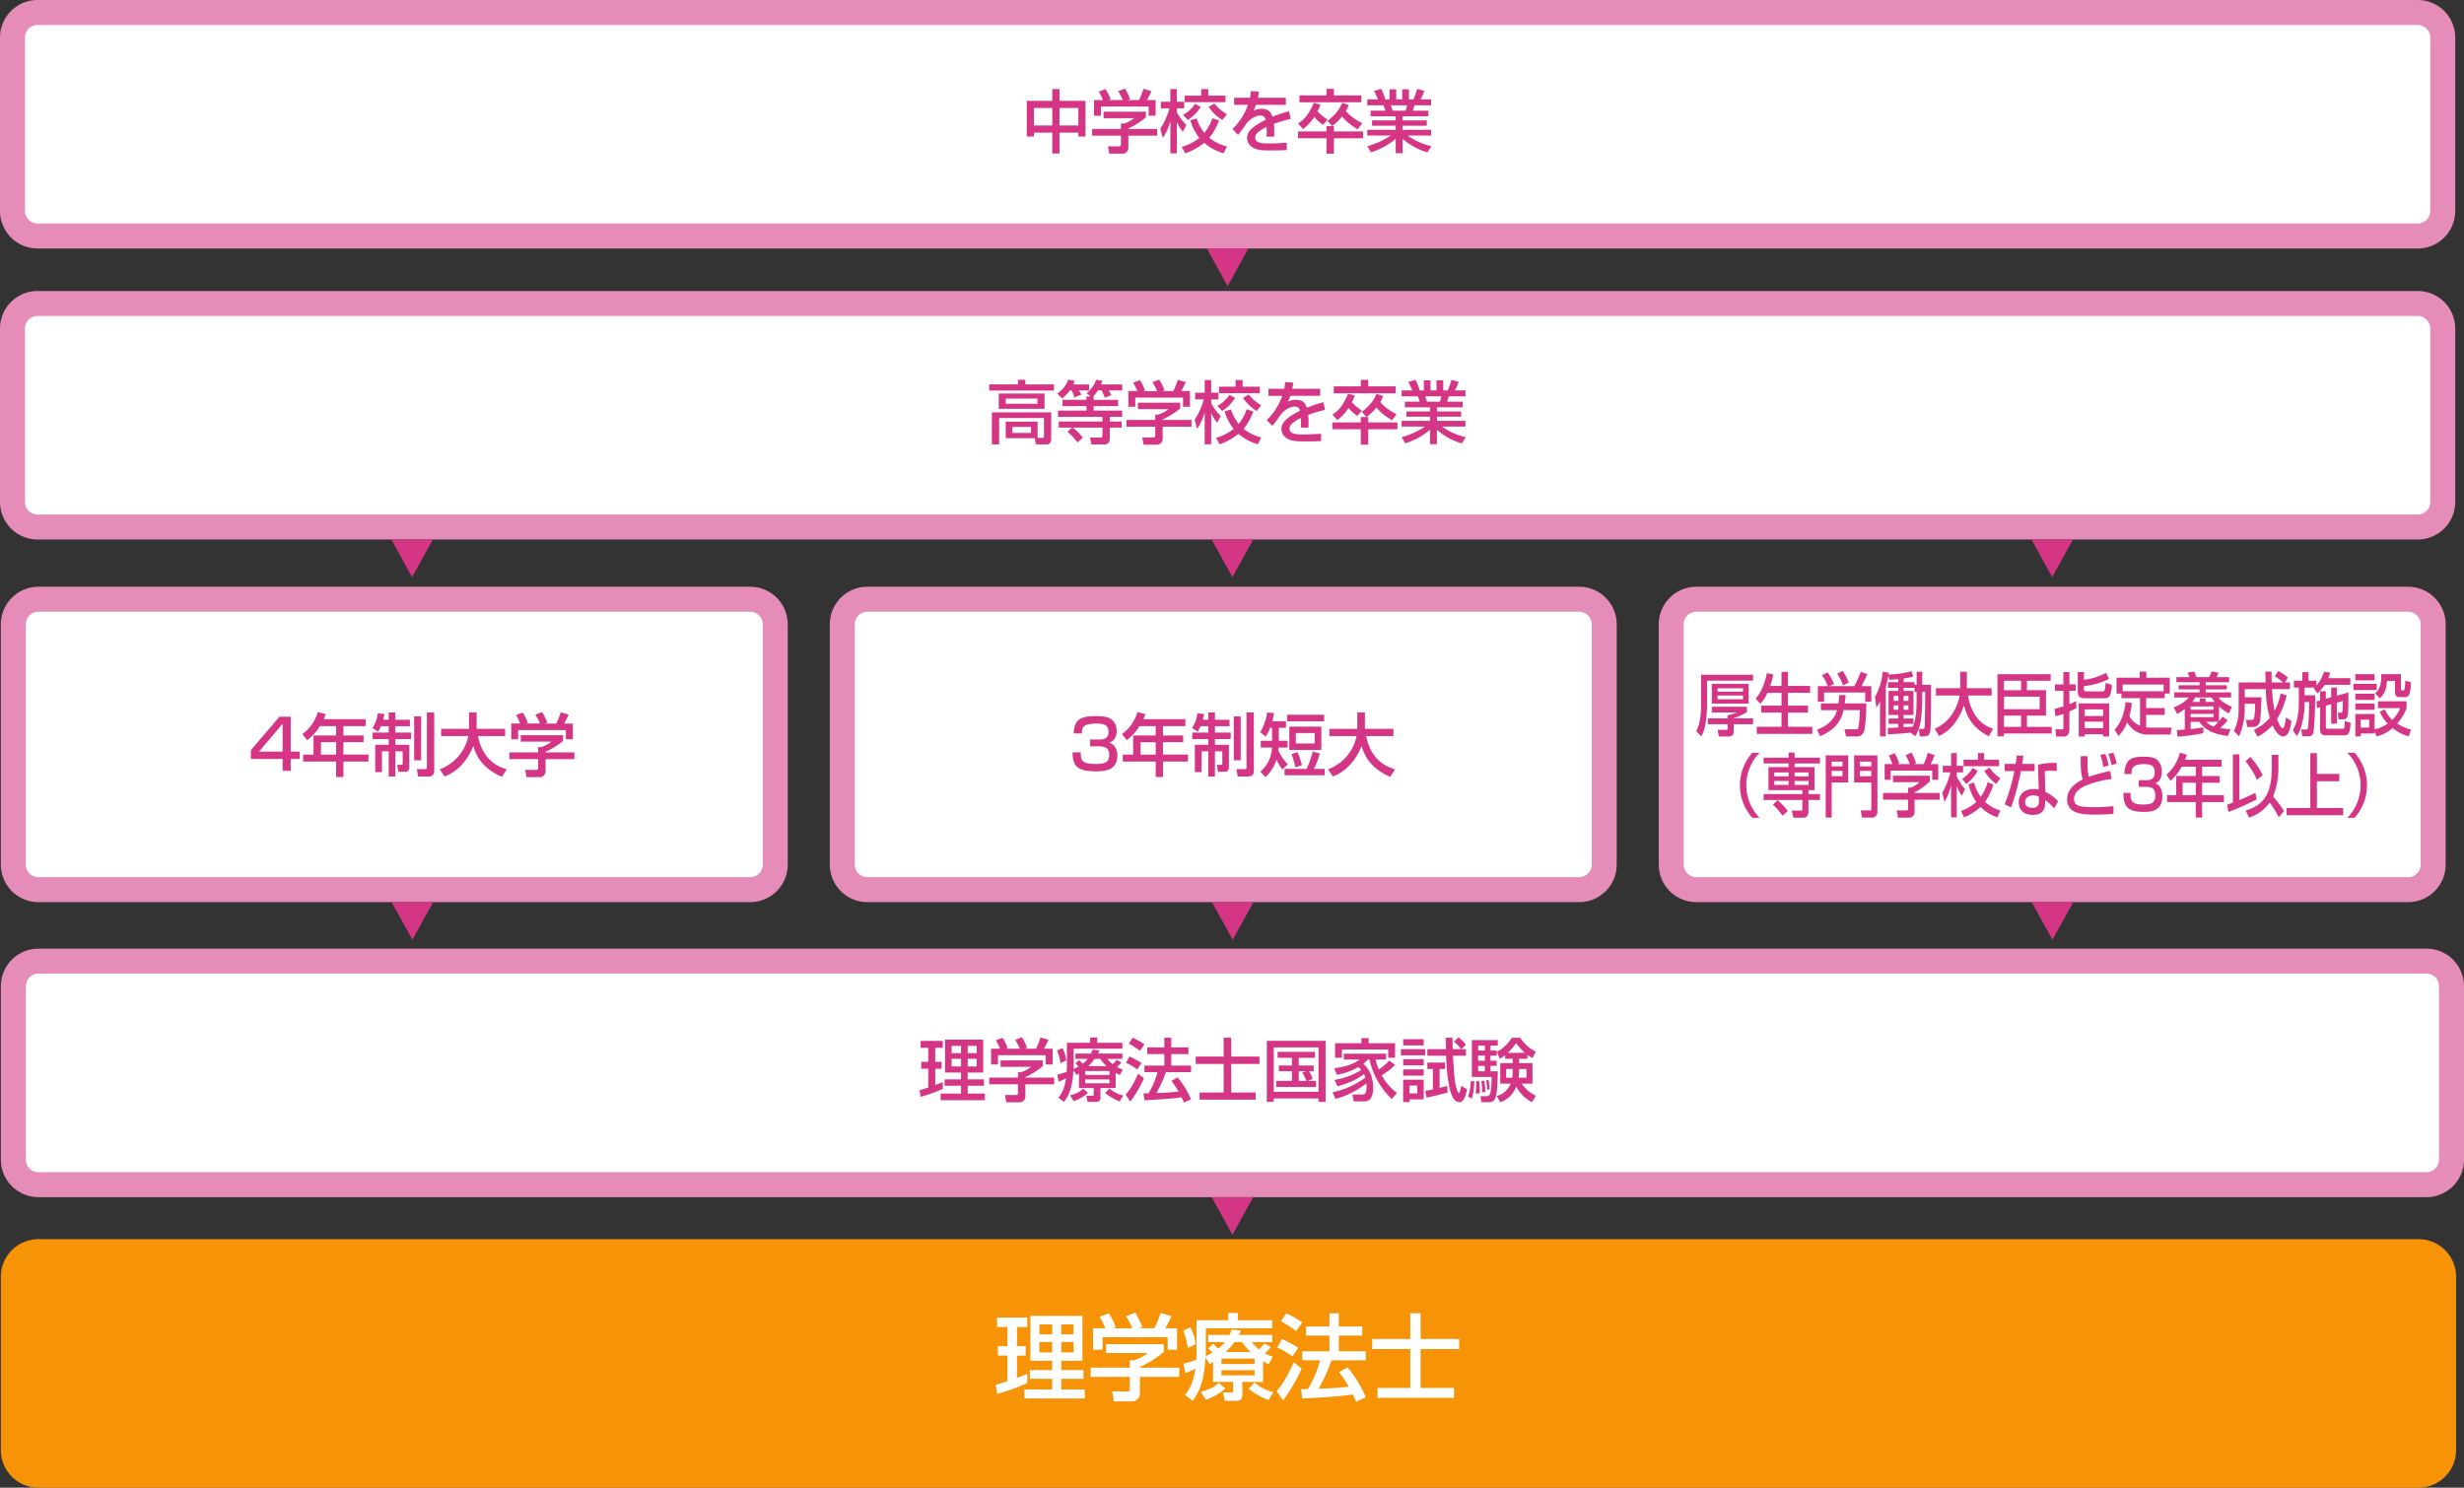 <svg xmlns="http://www.w3.org/2000/svg" width="1000" height="603.859" viewBox="0 0 1000 603.859"><rect x="0" y="0" width="1000" height="603.859" fill="#333333" stroke="none"/><defs><clipPath id="a"><path fill="none" d="M0 0h1000v603.86H0z"/></clipPath></defs><g clip-path="url(#a)"><rect width="309.218" height="117.882" fill="#fff" rx="7.999" transform="translate(5.416 243.237)"/><path fill="#e58db8" d="M304.504 248.303a5.132 5.132 0 0 1 5.065 5.065v97.62a5.133 5.133 0 0 1-5.065 5.065H15.547a5.134 5.134 0 0 1-5.065-5.065v-97.62a5.133 5.133 0 0 1 5.065-5.065Zm0-10.132H15.547a15.242 15.242 0 0 0-15.2 15.2v97.62a15.242 15.242 0 0 0 15.2 15.2h288.957a15.242 15.242 0 0 0 15.2-15.2v-97.62a15.242 15.242 0 0 0-15.2-15.2"/><rect width="989.517" height="90.731" fill="#fff" rx="8" transform="translate(5.416 390.139)"/><path fill="#e58db8" d="M984.802 395.206a5.134 5.134 0 0 1 5.066 5.066v70.467a5.133 5.133 0 0 1-5.066 5.066H15.549a5.133 5.133 0 0 1-5.066-5.066v-70.467a5.133 5.133 0 0 1 5.066-5.066Zm0-10.132H15.549a15.242 15.242 0 0 0-15.2 15.2v70.467a15.242 15.242 0 0 0 15.2 15.2h969.253a15.242 15.242 0 0 0 15.2-15.2v-70.469a15.242 15.242 0 0 0-15.2-15.2"/><path fill="#d43685" d="M373.202 442.513c.947-.252 1.31-.364 3.512-1.088v-7.608h-2.845v-2.814h2.845v-5.709h-3.094v-2.79h9v2.79h-3.064v5.713h2.591v2.814h-2.591v6.6c1-.362 1.783-.669 3.065-1.172v2.733a56.916 56.916 0 0 1-9 3.231Zm10.338-20.511h15.494v13.347h-6.3v2.788h6.6v2.591h-6.6v3.176h6.992v2.676h-17.969v-2.676h8.276v-3.176h-6.66v-2.591h6.66v-2.788h-6.493Zm2.676 5.489h3.818v-2.953h-3.818Zm0 5.379h3.818v-3.093h-3.818Zm6.52-5.379h3.651v-2.953h-3.651Zm0 5.379h3.651v-3.093h-3.651Zm30.51-2.452v2.313a29.866 29.866 0 0 1-7.106 4.459v.223h11.7v2.731h-11.7v4.989a2.353 2.353 0 0 1-2.285 2.314h-5.464l-.529-2.955h4.487c.781 0 .781-.39.781-.893v-3.455h-11.676v-2.731h11.677v-2.174h1.225a12.5 12.5 0 0 0 4.125-2.2h-12.4v-2.62Zm-17.417-4.737a25.024 25.024 0 0 0-1.672-3.428l2.7-1a16.713 16.713 0 0 1 2.091 4.181l-.641.2v.056h5.573a21.883 21.883 0 0 0-1.895-3.6l2.76-1.059a22.627 22.627 0 0 1 2.118 4.348l-.921.251v.056h4.515a31.435 31.435 0 0 0 1.839-4.569l3.205.947a27.97 27.97 0 0 1-1.839 3.622h3.539v6.381h-2.815v-3.734H405.02v3.734h-2.814v-6.381Zm25.325-.308a14.806 14.806 0 0 1 1.588 5.044l-2.339 1.142a21.421 21.421 0 0 0-1.365-5.1Zm6.745 10.367c-.141.082-.809.529-.976.612l-1.226-1.895h-.056c-.446 8.081-2.368 10.841-3.817 12.818l-2.257-1.726c1.225-1.616 2.452-3.455 3.064-7.832a29.067 29.067 0 0 1-2.981 1.339l-.557-2.815c2.285-.64 2.676-.751 3.818-1.169.056-.837.084-1.477.084-2.565v-9.224h9.419v-2.145h2.871v2.145h10.226v2.4h-19.758v6.91c0 .613-.028 1-.056 1.367a18.039 18.039 0 0 0 2.006-1.032 8.275 8.275 0 0 0-1.254-1.254l1.532-1.365c.306.279.418.39 1.421 1.449a12.162 12.162 0 0 0 2.035-1.952h-4.989v-2.145h6.326a13.54 13.54 0 0 0 .641-1.588l2.815.279c-.336.724-.474.975-.642 1.31h9.92v2.145h-6.074a11.98 11.98 0 0 0 2.173 2.175c1.059-1.142 1.17-1.282 1.588-1.783l1.9 1.087a15.938 15.938 0 0 1-1.757 1.84 10.8 10.8 0 0 0 2.368 1l-1.226 2.228a13.905 13.905 0 0 1-1.7-.862v6.158h-6.159v3.818c0 1.7-1.059 1.81-1.895 1.81h-3.316l-.529-2.506h2.424c.446 0 .557-.085.557-.418v-2.7h-5.963Zm3.678 7.885a16.951 16.951 0 0 1-5.825 3.345l-1.449-2.37c3.26-.864 4.458-1.895 5.267-2.675Zm-1.17-7.3h9.867v-1.589h-9.865Zm0 3.371h9.867v-1.532h-9.865Zm8.693-6.939a18.383 18.383 0 0 1-2.591-2.955h-2.257a17.879 17.879 0 0 1-2.592 2.955Zm5.3 14.324a23.081 23.081 0 0 1-5.907-3.4l1.781-1.839a13.457 13.457 0 0 0 5.6 2.871Zm9.886-9.418a51.1 51.1 0 0 1-5.545 9.5l-1.9-2.813c1.255-1.45 2.452-2.927 5.071-8.473Zm-5.88-8.807a37.08 37.08 0 0 1 4.876 2.648l-1.754 2.591a23.138 23.138 0 0 0-4.543-2.7Zm1.31-7.634a34.623 34.623 0 0 1 4.738 2.7l-1.811 2.619a30.252 30.252 0 0 0-4.518-2.923Zm13.46 13.988a50.519 50.519 0 0 1-3.845 8.444 82.759 82.759 0 0 0 8.973-.585 36.767 36.767 0 0 0-2.9-4.319l2.536-1.421a35.83 35.83 0 0 1 5.433 8.888l-2.87 1.339c-.362-.836-.641-1.421-1-2.175-3.984.67-12.206 1.116-15.048 1.2l-.39-2.758c.39 0 1.867-.056 2.09-.056a35.909 35.909 0 0 0 3.622-8.556h-5.322v-2.675h8.081v-4.682h-6.967v-2.7h6.967v-3.93h2.814v3.93h6.967v2.7h-6.967v4.682h8.026v2.675Zm23.429-13.988h3.065v7.664h11.481v2.981h-11.479v11.593h9.948v2.924h-22.766v-2.924h9.751v-11.593h-11.34v-2.981h11.34Zm17.525 1.254h23.854v24.774h-2.869v-1.394h-18.17v1.394h-2.815Zm2.815 20.7h18.17v-18.024h-18.17Zm13.906-4.486v.056h3.26v2.48h-16.163v-2.48h6.382v-3.93h-5.323v-2.313h5.323v-3.122h-5.823v-2.424h15.186v2.424h-6.6v3.122h6.046v2.313h-1.87a14.212 14.212 0 0 1 1.5 3.148Zm-.919-3.818v-.056h-2.842v3.93h3.089a16.928 16.928 0 0 0-1.67-3.373Zm36.25-2.587a19.3 19.3 0 0 1-3.066 2.591c-1.392 1-1.921 1.339-2.339 1.588a20.832 20.832 0 0 0 6.184 7.162l-2.144 2.453a31.184 31.184 0 0 1-9-16h-.726a10.616 10.616 0 0 1-1.783 1.7c1.421 1.393 3.986 3.929 3.986 9.893 0 1.2-.084 5.407-3.65 5.407h-4.236l-.529-2.786h3.678c.893 0 2.062 0 2.062-2.983 0-.585-.056-1.2-.082-1.56a35.015 35.015 0 0 1-12.541 6.326l-1.17-2.7a34.177 34.177 0 0 0 13.293-5.964 7.5 7.5 0 0 0-.558-1.421c-1.867 1.5-5.21 3.455-10.756 4.961l-1.2-2.619a28.873 28.873 0 0 0 10.841-4.013 10.264 10.264 0 0 0-1.116-1.2 27.4 27.4 0 0 1-8.778 3.15l-1.059-2.676c4.181-.474 7.579-1.478 10.31-3.511h-6.408v-2.368h17.138v2.368h-4.291a22.219 22.219 0 0 0 1.365 4.068 28.159 28.159 0 0 0 4.264-3.65Zm-13.655-8.806v-2.09h2.927v2.09h10.728v5.88h-2.787v-3.345h-18.783v3.345h-2.786v-5.88Zm16.019 2.396h9.893v2.508h-9.893Zm.919-4.04h8.332v2.508h-8.332Zm0 8.08h8.332v2.508h-8.332Zm0 4.181h8.332v2.508h-8.332Zm0 4.181h8.332v7.97h-5.742v1.114h-2.59Zm2.59 5.546h3.122v-3.178h-3.122Zm6.382-1.032c.893-.166 1.84-.307 3.094-.557v-8.3h-2.257v-2.619h7.218v2.619h-2.257v7.661c1.95-.5 2.2-.585 3.065-.836l.222 2.675c-2.813.809-5.684 1.532-8.555 2.091Zm8.417-16.915c-.057-1.2-.139-4.4-.139-4.653h2.786c0 1.337 0 2.9.084 4.653h3.427a18.664 18.664 0 0 0-2.981-3.093l1.922-1.728a19.1 19.1 0 0 1 3.009 3.009l-1.95 1.811h1.95v2.648h-5.294c.474 7.8.7 11.564 1.895 14.463.084.25.306.723.529.723.113 0 .223-.138.279-.279.056-.167.641-2.339.726-2.675l2.339 1.421c-.724 2.9-1.392 5.212-3.175 5.212a3.057 3.057 0 0 1-2.509-1.7c-2.09-3.512-2.7-12.206-2.842-17.166h-7.636v-2.647Zm11.478 12.986a27.284 27.284 0 0 1-1 7.1l-1.5-.862a20.351 20.351 0 0 0 1.06-6.242Zm12.513-10.561a11.02 11.02 0 0 1-2.119 1.449l-1.254-2.731h-.056v1.477h-2.506v2.062h2.506v2.091h-2.506v2.2h2.958c0 .7-.111 8.36-.836 10.422a2.651 2.651 0 0 1-2.983 2.119h-2.815l-.389-2.427h2.4c1.255 0 2.006 0 2.118-7.829h-8.026v-14.937h10.531v2.23h-2.953v2.009h2.506v.585a15.643 15.643 0 0 0 6.1-5.769h3.511a14.83 14.83 0 0 0 6.3 5.629l-1.394 2.591a13.571 13.571 0 0 1-2.034-1.282v1.56h-3.4v1.786h5.433v8.332h-4.374a14.541 14.541 0 0 0 5.769 4.905l-1.617 2.62a15.018 15.018 0 0 1-6.382-6.383 10.149 10.149 0 0 1-6.464 6.383l-1.45-2.537a8.2 8.2 0 0 0 5.685-4.989h-4.236v-8.331h5.072v-1.783h-3.094Zm-10.533 10.561a30.139 30.139 0 0 1 .167 4.877l-1.588.2a33.114 33.114 0 0 0 .223-3.6c0-.585-.028-.974-.056-1.477Zm-.418-12.428h2.731v-2.006h-2.731Zm0 4.124h2.731v-2.063h-2.731Zm0 4.292h2.731v-2.2h-2.731Zm2.474 3.786a23.818 23.818 0 0 1 .418 4.571l-1.31.2a20.754 20.754 0 0 0-.279-4.543Zm1.727-.279a15.274 15.274 0 0 1 .474 3.791l-1.03.223a18.233 18.233 0 0 0-.391-3.874Zm9.838-4.43h-2.676v3.539h2.48a13.928 13.928 0 0 0 .2-2.536Zm4.932-6.577a23.738 23.738 0 0 1-3.566-3.958 23.172 23.172 0 0 1-3.4 3.958Zm-2.368 7.664a21.833 21.833 0 0 1-.2 2.452h3.231v-3.539h-3.036ZM500.175 501.21l-8.423-15.274h16.847Z"/><rect width="986.309" height="90.731" fill="#fff" rx="8" transform="translate(5.066 5.066)"/><path fill="#e58db8" d="M981.245 10.131a5.134 5.134 0 0 1 5.066 5.066v70.47a5.134 5.134 0 0 1-5.066 5.066H15.2a5.134 5.134 0 0 1-5.066-5.066V15.2a5.134 5.134 0 0 1 5.066-5.069Zm0-10.132H15.2A15.243 15.243 0 0 0 0 15.2v70.47a15.243 15.243 0 0 0 15.2 15.2h966.045a15.243 15.243 0 0 0 15.2-15.2V15.2a15.243 15.243 0 0 0-15.2-15.2"/><path fill="#d43685" d="M416.723 40.94h10.338v-4.792h2.922v4.792h10.562v14.466h-2.927v-1.56h-7.635v8.444h-2.926v-8.447h-7.441v1.563h-2.9Zm2.9 10h7.441v-7.102h-7.441Zm10.366 0h7.636v-7.102h-7.642Zm35.051-5.596v2.313a29.863 29.863 0 0 1-7.106 4.458v.223h11.7v2.727h-11.7v4.989a2.353 2.353 0 0 1-2.285 2.314h-5.464l-.529-2.955h4.487c.781 0 .781-.39.781-.892v-3.456h-11.676v-2.727h11.677v-2.173h1.225a12.5 12.5 0 0 0 4.125-2.2h-12.4v-2.621Zm-17.416-4.738a25.105 25.105 0 0 0-1.672-3.428l2.7-1a16.713 16.713 0 0 1 2.091 4.181l-.641.2v.056h5.573a21.81 21.81 0 0 0-1.895-3.594l2.76-1.06a22.666 22.666 0 0 1 2.118 4.348l-.921.251v.056h4.515a31.427 31.427 0 0 0 1.839-4.569l3.206.947a27.974 27.974 0 0 1-1.839 3.622h3.539v6.382h-2.815v-3.745h-19.368v3.735H444v-6.382Zm23.264 11.62a27.8 27.8 0 0 0 3.734-8.249h-3.511v-2.671h3.869v-5.159h2.647v5.159h2.955v2.675h-2.955v1.616a22.2 22.2 0 0 0 3.874 5.156l-1.449 2.7a15.047 15.047 0 0 1-2.37-3.817h-.056v12.6h-2.646V49.384h-.054a23.085 23.085 0 0 1-2.983 6.6Zm23.826-3.344a22.709 22.709 0 0 1-3.93 7.049 18.382 18.382 0 0 0 7.162 3.512l-1.393 2.786a21.535 21.535 0 0 1-7.858-4.235 25.728 25.728 0 0 1-7.636 4.235l-1.479-2.59a21.445 21.445 0 0 0 7.162-3.651 19.946 19.946 0 0 1-3.65-7.161l2.591-.752a16.94 16.94 0 0 0 3.121 5.879 18.914 18.914 0 0 0 3.206-5.963Zm-7.357-5.49a17.667 17.667 0 0 1-5.267 5.3l-1.978-2.063a13.178 13.178 0 0 0 4.9-4.486Zm.167-7.246h2.842v2.676h6.995v2.647H480.78v-2.646h6.744Zm5.322 5.88a18.437 18.437 0 0 0 5.072 4.348l-1.838 2.342a18.523 18.523 0 0 1-5.574-5.323Zm18.111-4.819a21.807 21.807 0 0 1-.447 2.48h11.343v2.871h-12.149a15.994 15.994 0 0 1-.947 2.4 7.013 7.013 0 0 1 3.231-.808c2.732 0 3.763 1.282 4.459 3.232a53.106 53.106 0 0 1 6.688-2.229l.7 3.121a49.175 49.175 0 0 0-6.828 2.007 37.405 37.405 0 0 1 .084 5.182h-3.121a14.982 14.982 0 0 0 .111-2.09c0-.752-.028-1.226-.056-1.839-2.927 1.477-4.6 2.731-4.6 4.319 0 2.368 3.148 2.368 5.825 2.368.362 0 3.176 0 6.967-.305v3.009c-2.118.084-4.4.139-6.521.139-3.037 0-5.908-.056-7.829-1.588a4.493 4.493 0 0 1-1.757-3.512c0-2.257 1.7-4.43 7.552-7.356a2 2 0 0 0-2.173-1.7c-2.481 0-4.933 2.229-5.8 3.484a50.9 50.9 0 0 1-3.232 4.374l-2.286-2.368a25.115 25.115 0 0 0 6.3-9.837h-5.6v-2.874h6.41a16.966 16.966 0 0 0 .362-2.731Zm25.967 13.487a15.421 15.421 0 0 1-3.539-3.261 18.114 18.114 0 0 1-4.569 4.961l-2.006-2.258c1.2-.751 4.04-2.535 6.353-8.444l2.758.781a26.965 26.965 0 0 1-1.226 2.7 24.349 24.349 0 0 0 4.1 3.4Zm3.735.474-1.9-2.091c3.066-2.4 4.738-4.4 5.937-7.328l2.675.862a11.639 11.639 0 0 1-1.142 2.481 19.8 19.8 0 0 0 6.631 4.876l-1.839 2.537c-3.594-2.257-5.1-3.651-6.354-5.239a17.967 17.967 0 0 1-4.012 3.845v.057h.7v2.173h11.844v2.787h-11.843v6.242h-3.009v-6.242H526.81v-2.787h11.537v-2.173Zm-2.313-15.1h3.009v2.647h11.146v2.814h-25.135v-2.818h10.981Zm16.576 23.265a32.872 32.872 0 0 0 9.419-4.264v-.056h-9.447V52.7h11.536v-1.671h-9.586v-2.141h9.586v-1.676h-10.174v-2.286h5.992a15.89 15.89 0 0 0-.752-2.173h-6.6v-2.4h4.374c-.194-.446-1.085-2.313-1.616-3.455l2.9-.836a22.622 22.622 0 0 1 1.672 4.291h1.7v-4.1h2.73v4.1h2.424v-4.1h2.732v4.1h1.811a30.25 30.25 0 0 0 1.532-4.291l2.9.836a22.781 22.781 0 0 1-1.532 3.455h4.292v2.4h-6.749c-.084.334-.585 1.839-.7 2.173h6.326v2.286h-10.448v1.676h9.812v2.145h-9.809v1.672h11.566v2.313h-9.419v.056a25.1 25.1 0 0 0 9.53 4.236l-1.588 2.535a25.527 25.527 0 0 1-10.089-5.518v5.852h-2.814v-5.828a27.742 27.742 0 0 1-10.06 5.462Zm9.53-16.581c.139.362.669 1.867.78 2.173h5.184a11.33 11.33 0 0 0 .612-2.173Zm-66.231 73.385-8.423-15.274h16.847Z"/><rect width="986.309" height="90.732" fill="#fff" rx="8" transform="translate(5.066 123.188)"/><path fill="#e58db8" d="M981.245 128.254a5.134 5.134 0 0 1 5.066 5.066v70.468a5.133 5.133 0 0 1-5.066 5.066H15.2a5.133 5.133 0 0 1-5.066-5.066V133.32a5.134 5.134 0 0 1 5.066-5.066Zm0-10.132H15.2A15.243 15.243 0 0 0 0 133.32v70.468a15.242 15.242 0 0 0 15.2 15.2h966.045a15.242 15.242 0 0 0 15.2-15.2V133.32a15.243 15.243 0 0 0-15.2-15.2"/><path fill="#d43685" d="M413.13 154.16h3.009v1.867h11.621v2.51h-26.306v-2.51h11.676Zm7.97 23.6h1.9c.445 0 .7-.168.7-.726v-7.356h-18.2v10.7h-2.953v-12.982h24.077v10.7c0 2.119-1.227 2.286-1.7 2.286h-4.514l-.446-2.508H408.17v-6.716h12.93Zm2.814-11.816h-18.587v-6.207h18.587Zm-15.744-2.059h12.875v-2.09H408.17Zm2.7 11.843h7.552v-2.452h-7.552Zm23.323-17.249a16.9 16.9 0 0 1-3.148 3.261l-1.98-2.006a10.857 10.857 0 0 0 4.431-5.6l2.62.446a11.186 11.186 0 0 1-.529 1.477h6.408v2.424h-4.1a10.3 10.3 0 0 1 .892 1.729l-2.76 1.115a20.552 20.552 0 0 0-1.059-2.843Zm8.444 2.453v-.056l-1.644-1.2a13.063 13.063 0 0 0 3.9-5.546l2.509.418a14.393 14.393 0 0 1-.559 1.5h8.584v2.424h-5.462a20.68 20.68 0 0 1 1.059 1.868l-2.619 1.091a42.234 42.234 0 0 0-1.31-2.955h-1.532a12.768 12.768 0 0 1-1.95 2.453h.249v1.365h9.892v2.565h-9.892v1.811h11.566v2.535h-5.017v1.895h4.794v2.48h-4.794v3.6c0 1.532 0 3.232-2.34 3.232h-5.184l-.474-2.786h4.153c.584 0 .862-.139.862-.975v-3.066h-12.01v.056a18.068 18.068 0 0 1 4.04 4.041l-2.2 1.923a26.063 26.063 0 0 0-4.041-4.347l1.867-1.673h-5.404v-2.48h17.75v-1.895h-18.029v-2.535h11.536v-1.811h-9.725v-2.565h9.725v-1.368Zm36.335 2.535v2.313a29.861 29.861 0 0 1-7.106 4.458v.223h11.7v2.731h-11.7v4.989a2.353 2.353 0 0 1-2.285 2.314h-5.464l-.529-2.955h4.487c.781 0 .781-.39.781-.892v-3.456H457.18v-2.731h11.677v-2.173h1.225a12.5 12.5 0 0 0 4.125-2.2h-12.4v-2.619Zm-17.416-4.738a25.1 25.1 0 0 0-1.672-3.428l2.7-1a16.713 16.713 0 0 1 2.091 4.181l-.641.2v.056h5.573a21.81 21.81 0 0 0-1.895-3.594l2.76-1.06a22.666 22.666 0 0 1 2.119 4.335l-.921.251v.056h4.515a31.435 31.435 0 0 0 1.839-4.569l3.206.947a27.976 27.976 0 0 1-1.839 3.622h3.539v6.382h-2.815v-3.735h-19.369v3.735h-2.814v-6.379Zm23.263 11.62a27.806 27.806 0 0 0 3.734-8.249h-3.511v-2.675h3.869v-5.155h2.647v5.156h2.955v2.675h-2.955v1.616a22.2 22.2 0 0 0 3.874 5.156l-1.449 2.7a15.048 15.048 0 0 1-2.37-3.817h-.056v12.6h-2.646v-12.849h-.054a23.085 23.085 0 0 1-2.983 6.6Zm23.826-3.344a22.708 22.708 0 0 1-3.93 7.049 18.383 18.383 0 0 0 7.162 3.512l-1.393 2.786a21.535 21.535 0 0 1-7.859-4.235 25.727 25.727 0 0 1-7.636 4.235l-1.478-2.592a21.444 21.444 0 0 0 7.162-3.651 19.946 19.946 0 0 1-3.65-7.161l2.591-.752a16.939 16.939 0 0 0 3.121 5.879 18.913 18.913 0 0 0 3.205-5.963Zm-7.357-5.49a17.667 17.667 0 0 1-5.267 5.3l-1.978-2.063a13.178 13.178 0 0 0 4.9-4.486Zm.167-7.246h2.842v2.676h6.995v2.647h-16.581v-2.647h6.744Zm5.322 5.88a18.437 18.437 0 0 0 5.072 4.348l-1.838 2.342a18.524 18.524 0 0 1-5.574-5.323Zm18.111-4.819a21.787 21.787 0 0 1-.447 2.48h11.343v2.871h-12.15a15.988 15.988 0 0 1-.947 2.4 7.013 7.013 0 0 1 3.231-.808c2.732 0 3.763 1.282 4.459 3.232a53.1 53.1 0 0 1 6.688-2.229l.7 3.121a49.173 49.173 0 0 0-6.828 2.007 37.419 37.419 0 0 1 .084 5.182H527.9a14.973 14.973 0 0 0 .111-2.09c0-.752-.028-1.226-.056-1.839-2.927 1.477-4.6 2.731-4.6 4.319 0 2.368 3.149 2.368 5.825 2.368.362 0 3.176 0 6.967-.305v3.009c-2.118.084-4.4.139-6.521.139-3.037 0-5.908-.056-7.829-1.588a4.493 4.493 0 0 1-1.757-3.512c0-2.257 1.7-4.43 7.552-7.356a2 2 0 0 0-2.173-1.7c-2.481 0-4.933 2.229-5.8 3.484a50.9 50.9 0 0 1-3.232 4.374l-2.286-2.368a25.115 25.115 0 0 0 6.3-9.837h-5.6v-2.874h6.41a16.97 16.97 0 0 0 .362-2.731Zm25.967 13.488a15.423 15.423 0 0 1-3.539-3.261 18.113 18.113 0 0 1-4.569 4.961l-2.006-2.258c1.2-.751 4.04-2.535 6.353-8.444l2.758.781a26.977 26.977 0 0 1-1.226 2.7 24.348 24.348 0 0 0 4.1 3.4Zm3.735.474-1.9-2.091c3.066-2.4 4.738-4.4 5.937-7.328l2.675.862a11.639 11.639 0 0 1-1.142 2.481 19.8 19.8 0 0 0 6.631 4.876l-1.839 2.537c-3.594-2.257-5.1-3.651-6.354-5.239a17.965 17.965 0 0 1-4.012 3.845v.057h.7v2.173h11.844v2.786h-11.844v6.242h-3.008v-6.242h-11.537v-2.786h11.537v-2.173Zm-2.313-15.1h3.009v2.647h11.146v2.814h-25.135v-2.814h10.981Zm16.576 23.265a32.872 32.872 0 0 0 9.419-4.264v-.056h-9.447v-2.313h11.536v-1.671h-9.586v-2.145h9.586v-1.672h-10.174v-2.286h5.992a15.889 15.889 0 0 0-.752-2.173h-6.6v-2.4h4.374c-.194-.446-1.085-2.313-1.616-3.455l2.9-.836a22.621 22.621 0 0 1 1.672 4.291h1.7v-4.1h2.73v4.1h2.424v-4.1h2.732v4.1h1.811a30.257 30.257 0 0 0 1.532-4.291l2.9.836a22.794 22.794 0 0 1-1.532 3.455h4.292v2.4h-6.749c-.084.334-.585 1.839-.7 2.173h6.326v2.286h-10.448v1.672h9.812v2.145h-9.809v1.672h11.566v2.313h-9.419v.056a25.1 25.1 0 0 0 9.53 4.236l-1.588 2.536a25.527 25.527 0 0 1-10.092-5.523v5.852h-2.814v-5.825a27.743 27.743 0 0 1-10.06 5.462Zm9.53-16.581c.139.362.669 1.867.78 2.173h5.184a11.326 11.326 0 0 0 .612-2.173Z"/><rect width="986.311" height="90.732" fill="#f79307" rx="8" transform="translate(5.416 508.062)"/><path fill="#f79307" d="M981.596 513.128a5.135 5.135 0 0 1 5.066 5.066v70.467a5.134 5.134 0 0 1-5.066 5.066H15.548a5.134 5.134 0 0 1-5.066-5.066v-70.467a5.135 5.135 0 0 1 5.066-5.066Zm0-10.132H15.548a15.243 15.243 0 0 0-15.2 15.2v70.467a15.243 15.243 0 0 0 15.2 15.2h966.048a15.243 15.243 0 0 0 15.2-15.2v-70.469a15.243 15.243 0 0 0-15.2-15.2"/><path fill="#fff" d="M404.079 562.107c1.293-.341 1.786-.493 4.787-1.482v-10.371h-3.874v-3.837h3.874v-7.789h-4.217v-3.8h12.274v3.8h-4.181v7.789h3.533v3.837h-3.533v9c1.368-.493 2.432-.911 4.181-1.594v3.722a77.467 77.467 0 0 1-12.273 4.407Zm14.1-27.963h21.124v18.2h-8.587v3.8h9v3.534h-9v4.331h9.537v3.647h-24.51v-3.647h11.28v-4.331h-9.081v-3.534h9.081v-3.8h-8.851Zm3.647 7.485h5.197v-4.027h-5.2Zm0 7.332h5.197v-4.216h-5.2Zm8.889-7.332h4.977v-4.027h-4.977Zm0 7.332h4.977v-4.216h-4.977Zm41.6-3.343v3.154a40.7 40.7 0 0 1-9.687 6.079v.3h15.956v3.722h-15.955v6.8a3.207 3.207 0 0 1-3.116 3.154h-7.446l-.723-4.027h6.118c1.063 0 1.063-.532 1.063-1.216v-4.711h-15.92v-3.722h15.924v-2.964h1.672a17.039 17.039 0 0 0 5.623-3h-16.911v-3.571Zm-23.745-6.459a33.581 33.581 0 0 0-2.28-4.672l3.685-1.369a22.789 22.789 0 0 1 2.85 5.7l-.874.266v.076h7.6a29.914 29.914 0 0 0-2.584-4.9l3.762-1.45a30.935 30.935 0 0 1 2.888 5.927l-1.254.342v.076h6.154a42.927 42.927 0 0 0 2.508-6.231l4.369 1.293a37.619 37.619 0 0 1-2.508 4.938h4.825v8.7h-3.837v-5.091h-26.4v5.091h-3.845v-8.7Zm34.537-.417a20.185 20.185 0 0 1 2.166 6.877l-3.191 1.558a29.071 29.071 0 0 0-1.862-6.953Zm9.195 14.133c-.19.115-1.1.722-1.331.836l-1.67-2.584h-.075c-.609 11.018-3.231 14.78-5.206 17.477l-3.076-2.356c1.67-2.2 3.342-4.711 4.178-10.675a40.835 40.835 0 0 1-4.065 1.822l-.76-3.837c3.117-.873 3.649-1.025 5.205-1.6a46.5 46.5 0 0 0 .115-3.494v-12.572h12.841v-2.926h3.912v2.926h13.944v3.268h-26.938v9.421c0 .837-.038 1.368-.076 1.862a24.172 24.172 0 0 0 2.736-1.4 11.246 11.246 0 0 0-1.71-1.71l2.09-1.863c.418.381.569.532 1.936 1.977a16.366 16.366 0 0 0 2.775-2.661h-6.8v-2.924h8.625a18.183 18.183 0 0 0 .874-2.166l3.836.38c-.455.988-.646 1.329-.873 1.786h13.525v2.924h-8.281a16.38 16.38 0 0 0 2.964 2.964c1.442-1.557 1.6-1.748 2.164-2.432l2.584 1.482a21.123 21.123 0 0 1-2.394 2.509 14.65 14.65 0 0 0 3.23 1.368l-1.67 3.038a19.116 19.116 0 0 1-2.318-1.177v8.4h-8.4v5.205c0 2.318-1.444 2.47-2.584 2.47h-4.521l-.723-3.419h3.307c.607 0 .76-.114.76-.569v-3.687h-8.131Zm5.014 10.752a23.1 23.1 0 0 1-7.94 4.559l-1.976-3.229c4.445-1.178 6.079-2.584 7.181-3.647Zm-1.6-9.953h13.45v-2.166h-13.45Zm0 4.6h13.45v-2.09h-13.45Zm11.854-9.461a24.885 24.885 0 0 1-3.527-4.032h-3.078a24.52 24.52 0 0 1-3.534 4.029Zm7.22 19.528a31.412 31.412 0 0 1-8.055-4.635l2.432-2.508a18.307 18.307 0 0 0 7.637 3.913Zm13.494-12.844a69.527 69.527 0 0 1-7.562 12.955l-2.582-3.836c1.71-1.977 3.344-3.991 6.914-11.55Zm-8.017-12.006a50.656 50.656 0 0 1 6.649 3.609l-2.395 3.534a31.548 31.548 0 0 0-6.192-3.685Zm1.786-10.411a47.069 47.069 0 0 1 6.458 3.687l-2.468 3.57a41.2 41.2 0 0 0-6.155-3.988Zm18.35 19.073a69.052 69.052 0 0 1-5.243 11.512 113.1 113.1 0 0 0 12.234-.8 49.586 49.586 0 0 0-3.953-5.889l3.459-1.939a48.8 48.8 0 0 1 7.408 12.122l-3.912 1.822a86.456 86.456 0 0 0-1.368-2.964c-5.432.912-16.64 1.52-20.517 1.634l-.532-3.76c.532 0 2.546-.077 2.85-.077a48.945 48.945 0 0 0 4.941-11.663h-7.258v-3.645h11.018v-6.383h-9.5v-3.685h9.5v-5.357h3.837v5.357h9.5v3.685h-9.5v6.383h10.941v3.647Zm31.952-19.073h4.181v10.448h15.652v4.065h-15.653v15.8h13.563v3.989h-31.04v-3.989h13.3v-15.8h-15.466v-4.065h15.463Z"/><rect width="309.219" height="117.882" fill="#fff" rx="7.999" transform="translate(341.843 243.237)"/><path fill="#e58db8" d="M640.93 248.303a5.132 5.132 0 0 1 5.065 5.065v97.62a5.133 5.133 0 0 1-5.065 5.065H351.973a5.134 5.134 0 0 1-5.065-5.065v-97.62a5.133 5.133 0 0 1 5.065-5.065Zm0-10.132H351.973a15.242 15.242 0 0 0-15.2 15.2v97.62a15.242 15.242 0 0 0 15.2 15.2H640.93a15.242 15.242 0 0 0 15.2-15.2v-97.62a15.242 15.242 0 0 0-15.2-15.2"/><rect width="309.219" height="117.882" fill="#fff" rx="7.999" transform="translate(678.269 243.237)"/><path fill="#e58db8" d="M977.357 248.303a5.132 5.132 0 0 1 5.065 5.065v97.62a5.133 5.133 0 0 1-5.065 5.065H688.399a5.134 5.134 0 0 1-5.065-5.065v-97.62a5.133 5.133 0 0 1 5.065-5.065Zm0-10.132H688.399a15.242 15.242 0 0 0-15.2 15.2v97.62a15.242 15.242 0 0 0 15.2 15.2h288.958a15.242 15.242 0 0 0 15.2-15.2v-97.62a15.242 15.242 0 0 0-15.2-15.2"/><path fill="#d43685" d="M690.36 273.903h21.124v2.395H692.81v9.866a52.969 52.969 0 0 1-.461 6.521 19.4 19.4 0 0 1-1.819 6.242l-2.11-2.062c1.188-2.62 1.94-5.408 1.94-10.7Zm18.626 12.985v2.144a25.808 25.808 0 0 1-5.385 2.481v.056h7.883v2.4h-7.883v2.926c0 1.839-.97 2.062-2.473 2.062h-3.516l-.559-2.7h3.347c.631 0 .727-.111.727-.641v-1.644h-8v-2.4h8v-1.227a26.6 26.6 0 0 0 3.711-1.087v-.056h-10.114v-2.313Zm.7-1.282h-14.96v-8.026h14.963Zm-12.635-4.849h10.331v-1.365h-10.331Zm0 3.093h10.331v-1.532h-10.331Zm20.246-2.619a16.618 16.618 0 0 1-2.863 4.487l-1.891-2.145c2.158-2.535 3.615-5.8 4.535-10.338l2.595.557a36.473 36.473 0 0 1-1.237 4.625h4.585v-5.685h2.619v5.685h8.973v2.814h-8.973v5.184h8.125v2.842h-8.125v5.769h9.871v2.87H712.98v-2.87h10.041v-5.769h-8.246v-2.842h8.246v-5.184Zm20.174 14.909c1.479-.528 6.451-2.285 8.1-7.886h-6.572v-2.731h7.13a31.591 31.591 0 0 0 .291-3.4h2.6a39.933 39.933 0 0 1-.341 3.4h8.732a66.226 66.226 0 0 1-.679 10.507c-.341 1.895-1.6 2.9-2.741 2.9h-4.8l-.607-2.9h4.851c.437 0 .752-.363.9-1.144.073-.474.364-3.26.51-6.633h-6.669c-.557 2.368-1.771 7.441-9.557 10.562Zm4.365-17.64a23.9 23.9 0 0 0-2.4-4.459l2.328-1.085a20.482 20.482 0 0 1 2.523 4.681l-1.649.808v.056h9.933a39.573 39.573 0 0 0 2.62-5.851l2.667 1.031c-.386.947-1.746 3.706-2.4 4.82h4v6.354h-2.475v-3.757h-16.704v3.761h-2.5v-6.361Zm5.965-6.187a16.745 16.745 0 0 1 2.451 4.766l-2.281 1.119a24.228 24.228 0 0 0-2.329-4.739Zm27.541 25.082c-.68.082-6.354.612-9.12.667v-2.563c.267 0 3.663-.167 4.2-.167V293.8h-3.954v-2.147h3.954v-1.448h-3.954v-9.753h3.954v-1.255h-4.2v-2.285h4.2v-1.254c-2.014.2-2.693.222-3.687.279l-.363-1.589h-.049a31.018 31.018 0 0 1-.994 4.543v20.008H763v-14.1h-.048a12.015 12.015 0 0 1-1.455 2.4l-.533-4.374a23.807 23.807 0 0 0 3.08-10.145l2.5.362c-.072.447-.072.585-.12.754a39.573 39.573 0 0 0 9.361-1.339l.7 2.2a30.423 30.423 0 0 1-3.9.751v1.506h4.414v1.087h.849v-5.323h2.28v5.323h3.565c0 9.5 0 17.277-.363 19-.267 1.227-.7 1.895-2.6 1.895h-1.625l-.339-3.037h1.577c.29 0 .605 0 .7-.39.194-.78.266-8.388.291-14.657h-1.213v3.371a62.068 62.068 0 0 1-.533 7.941 16.921 16.921 0 0 1-2.256 6.716Zm-6.815-12.9h1.892v-2.007h-1.892Zm0 3.622h1.892v-1.79h-1.892Zm9.312-7.3h-.849v-1.62h-4.414v1.255h4v9.753h-4v1.448h4v2.147h-4v1.393c.605-.056 3.178-.2 3.735-.251.775-1.95 1.527-4.514 1.527-10.674Zm-5.262 3.678h1.94v-2.007h-1.94Zm0 3.622h1.94v-1.79h-1.94Zm12.629 7.689c7.034-3.065 9.434-9.837 10.089-13.487h-9.6v-2.953h9.847v-6.66h2.691v6.66h10.065v2.953h-9.6c1.092 6.464 4.22 11.62 10.186 13.487l-1.722 3.066c-6.3-3.233-8.755-7.441-10.089-12.457h-.057c-1.673 4.961-5.02 10.171-10.113 12.29Zm25.456-22.121h21.586v2.647h-9.628v3.817h7.736v10.336h-7.736v4.542h10.039v2.7h-19.377v1.144h-2.62Zm2.62 6.464h6.961v-3.818h-6.961Zm0 7.719h14.5v-5.1h-14.5Zm0 7.162h6.961v-4.545h-6.961Zm20.534-7.277a32.579 32.579 0 0 0 3.589-1.059v-6.296h-3.42v-2.592h3.42v-5.018h2.451v5.017h2.57v2.593h-2.57v5.4c1.5-.586 1.916-.808 2.691-1.172l.171 2.76c-.752.39-1.481.808-2.862 1.421v7.246c0 2.9-1.82 2.9-2.425 2.9h-2.96l-.29-2.9h2.473c.509 0 .751-.028.751-.641v-5.624a20.009 20.009 0 0 1-3.25.918Zm9.435-14.965h2.5v3.15a24.6 24.6 0 0 0 8.973-2.814l1.189 2.452a28.463 28.463 0 0 1-10.169 2.922v1.17c0 .893.51.975 1.14.975h6.36c.849 0 1.068-.027 1.31-3.483l2.572.864c-.437 5.072-1.239 5.405-3.2 5.405h-7.784c-2.329 0-2.886-.947-2.886-2.786Zm12.732 12.736v13.431h-2.449v-.892h-7.47v.892h-2.425v-13.431Zm-9.919 5.127h7.468v-2.7h-7.468Zm0 4.933h7.468v-2.647h-7.468Zm19.128-10.2a27.713 27.713 0 0 1-1.018 5.266 8.523 8.523 0 0 0 4.342 3.9v-11.174h-7.545v-1.839h-1.988v-6.436h9.434v-2.481h2.667v2.481h9.507v6.436h-2.062v1.839h-7.518v4.041h7.518v2.758h-7.518v5.072a11.283 11.283 0 0 0 1.625.111h8.735l-.509 2.814h-9.291c-4.8 0-7.178-3.316-8.342-4.933a14.444 14.444 0 0 1-3.493 5.519l-1.551-2.648c2.206-2.09 4.025-6.381 4.462-11.174Zm12.9-7.524h-16.611v2.731h16.612Zm8.581 9.948a23.23 23.23 0 0 1-3.081 1.98l-1.406-2.648c4.1-1.672 5.384-3.176 6.111-4.012h-5.893v-2.09h10.284v-1.2h-8.513v-1.672h8.513v-1.225h-9.411v-2.09h5.336c-.1-.28-.679-1.532-.8-1.812l2.693-.474c.243.559.679 1.645.9 2.286h5.215a15.777 15.777 0 0 0 .922-2.286l2.813.474a14.534 14.534 0 0 1-.776 1.812h5.094v2.09h-9.507v1.226h8.585v1.672h-8.585v1.2h10.308v2.09h-5.118c.7.892 1.747 2.2 5.481 3.789l-1.31 2.675a18.894 18.894 0 0 1-3.953-2.842v5.992a22.372 22.372 0 0 0 1.406-1.839l2.11 1.5a25.633 25.633 0 0 1-3.056 3.15c1.819.279 3.1.362 4.172.446l-1.018 2.76c-6.208-.865-9.1-2.4-11.641-5.769h-3.493v2.926c2.91-.279 4.22-.5 5.166-.669v2.34a73.952 73.952 0 0 1-10.526 1.421l-.242-2.647c1.286-.084 2.232-.139 3.226-.223Zm2.376.279h9.29v-1.336h-9.29Zm0 3.01h9.29v-1.31h-9.29Zm3.687-6.187v-1.393h2.377v1.393h3.735c-.534-.669-.873-1.172-1.31-1.783h-6.6a12.185 12.185 0 0 1-1.213 1.783Zm2.693 8.081a6.54 6.54 0 0 0 2.983 1.895 19.551 19.551 0 0 0 1.94-1.895Zm19.272 3.289a19.049 19.049 0 0 0 6.474-4.9 41.163 41.163 0 0 1-1.576-11.648h-8.585v3.316h6.767c-.048 1.727-.218 8.3-.559 9.67a2.769 2.769 0 0 1-2.715 2.37h-2.5l-.437-2.871h2.353c.655 0 .85-.557.946-.975a34.575 34.575 0 0 0 .339-5.574h-4.2v2.48a26.914 26.914 0 0 1-2.3 10.7l-2.11-2.116a19.308 19.308 0 0 0 1.94-8.611v-11.097h10.961c0-.641-.122-3.65-.144-4.374h2.57a67.519 67.519 0 0 0 .025 4.374h4.729a24.106 24.106 0 0 0-3.468-2.509l1.406-2.144a19 19 0 0 1 3.93 2.675l-1.263 1.978h2.062v2.7h-7.276a61.857 61.857 0 0 0 1.044 8.777 25.48 25.48 0 0 0 2.5-7.1l2.425.892a32.384 32.384 0 0 1-3.929 9.585c.436 1.171 1.455 3.651 2.23 3.651.752 0 .922-1.115 1.408-4.263l2.23 1.365c-.436 2.758-1.066 6.3-3.4 6.3-2.134 0-3.783-3.484-4.293-4.571a19.161 19.161 0 0 1-6.063 4.653Zm24.293-16.97c.122-.056.218-.141.291-.167v-.056h-3.978v3.148h4.269a142.169 142.169 0 0 1-.582 14.239c-.219 2.175-.969 2.4-2.643 2.4h-1.988l-.413-2.76h1.915c.315 0 .558 0 .68-.306.461-1.087.583-9.14.607-10.812h-1.844v.724a32.748 32.748 0 0 1-.873 7.329 16.543 16.543 0 0 1-2.256 5.74l-1.649-2.339c.7-1.31 2.425-4.572 2.425-10.785v-6.576h-1.99v-2.76h3.4v-3.511h2.522v3.511h3.226v1.95a16.054 16.054 0 0 0 3.08-5.6l2.475.336a14.184 14.184 0 0 1-.752 2.257h8.948v2.7h-10.4a19.6 19.6 0 0 1-2.936 3.511Zm2.6 4.987v-3.707h2.329v3.066l2.158-.613v-3.957h2.3v3.316l4.7-1.339c.025 3.6-.024 6.16-.1 7.719-.123 2.453-.509 3.205-2.281 3.205h-1.625l-.281-2.673h1.189c.389 0 .631-.113.727-.921.048-.445.1-3.344.1-3.845l-2.425.669v8.527h-2.3v-7.914l-2.158.613v8.583c0 .78.315.78.775.78h5.893c.752 0 .971 0 1.019-3.176l2.377.78c-.315 4.571-.9 5.071-2.886 5.071h-7.178a2.077 2.077 0 0 1-2.329-2.368v-9.057l-1.237.334-.242-2.675Zm13.521-6.718h9.458v2.535h-9.458Zm.775-3.929h7.81v2.508h-7.81Zm0 7.941h7.81v2.508h-7.81Zm7.859 15.578h-.048v.559h-5.627v1.169h-2.183v-9.084h7.81v6.272a15.124 15.124 0 0 0 5.336-2.37 15.158 15.158 0 0 1-3.226-4.849l2.012-.918a13.043 13.043 0 0 0 3.081 4.235 13.184 13.184 0 0 0 3.175-4.738h-8.973v-2.786h11.593v2.786a18.751 18.751 0 0 1-3.832 6.242 18.8 18.8 0 0 0 5.675 2.48l-1.042 2.731a18.189 18.189 0 0 1-6.5-3.4 14.393 14.393 0 0 1-6.427 3.4Zm-7.859-11.564h7.81v2.535h-7.81Zm2.183 9.725h3.445v-3.232h-3.445Zm5.845-13.988c2.206-1.422 2.522-5.239 2.522-6.521 0-.5-.048-.837-.071-1.17h8.026v5.908c0 .305.073.7.558.7h.413c.291 0 .485-.252.581-1a28.462 28.462 0 0 0 .242-2.927l2.257.557c-.073 4.877-.728 6.074-2.425 6.074h-2.254a1.646 1.646 0 0 1-1.769-1.783v-4.801h-3.231c-.363 3.763-1.116 5.462-2.983 7.078ZM714.14 305.549a18.832 18.832 0 0 0 0 26.418h-2.961a19.82 19.82 0 0 1 0-26.418Zm7.316 19.225v-.056h-5.7v-2.4h15.717v-1.588H717.72v-9.335h8.2v-1.5h-10.163v-2.34h10.161v-2.09h2.4v2.09h10.307v2.34H728.32v1.5h8.076v9.335h-2.451v1.588h4.681v2.4h-4.681v4.792c0 2.313-1.7 2.424-2.062 2.424h-4.049l-.656-2.9h3.808c.46 0 .485-.167.485-.724v-3.594h-10.015v.056a28.641 28.641 0 0 1 4.124 4.458l-2.183 1.895a24.717 24.717 0 0 0-3.9-4.543Zm-1.382-9.614h5.844v-1.616h-5.844Zm0 3.454h5.844v-1.588h-5.844Zm8.246-3.454h5.674v-1.616h-5.674Zm0 3.454h5.674v-1.588h-5.674Zm12.628-12h9.12v11h-6.695v14.242h-2.425Zm2.425 4.458h4.39v-1.928h-4.39Zm0 3.984h4.39v-2.122h-4.39Zm9.12-8.442h9.434v22.711a2.243 2.243 0 0 1-2.451 2.537h-3.831l-.46-2.9h3.637c.557 0 .654-.028.654-.752v-10.596h-6.983Zm2.278 4.458h4.705v-1.928h-4.705Zm0 3.984h4.705v-2.122h-4.705Zm28.418-.177v2.313a25.791 25.791 0 0 1-6.184 4.459v.224h10.186v2.731h-10.19v4.987a2.18 2.18 0 0 1-1.988 2.314h-4.754l-.458-2.949h3.9c.68 0 .68-.391.68-.893v-3.455h-10.159v-2.731h10.164v-2.175h1.066a10.468 10.468 0 0 0 3.589-2.2h-10.792v-2.625Zm-15.159-4.737a26.514 26.514 0 0 0-1.454-3.427l2.352-1a17.89 17.89 0 0 1 1.819 4.181l-.558.2v.056h4.851a23.329 23.329 0 0 0-1.649-3.6l2.4-1.059a24.114 24.114 0 0 1 1.843 4.348l-.8.251v.056h3.93a34.463 34.463 0 0 0 1.6-4.569l2.79.947a29.642 29.642 0 0 1-1.6 3.622h3.08v6.382h-2.449v-3.735h-16.859v3.735h-2.448v-6.382Zm20.243 11.625a30.015 30.015 0 0 0 3.25-8.249h-3.062v-2.675h3.373v-5.156h2.3v5.156h2.571v2.677h-2.571v1.616a22.146 22.146 0 0 0 3.371 5.156l-1.261 2.7a15.54 15.54 0 0 1-2.062-3.817h-.048v12.6h-2.3v-12.85h-.048a24.865 24.865 0 0 1-2.6 6.6Zm20.736-3.344a23.974 23.974 0 0 1-3.419 7.049 15.205 15.205 0 0 0 6.232 3.512l-1.212 2.786a18.042 18.042 0 0 1-6.84-4.236 21.666 21.666 0 0 1-6.645 4.236l-1.284-2.591a17.852 17.852 0 0 0 6.232-3.651 21.259 21.259 0 0 1-3.178-7.161l2.256-.754a17.971 17.971 0 0 0 2.717 5.88 19.9 19.9 0 0 0 2.789-5.963Zm-6.4-5.49a16.748 16.748 0 0 1-4.585 5.3l-1.722-2.062a12.372 12.372 0 0 0 4.269-4.487Zm.144-7.246h2.475v2.676h6.087v2.647h-14.43v-2.647h5.869Zm4.633 5.88a16.9 16.9 0 0 0 4.414 4.348l-1.6 2.34a17.274 17.274 0 0 1-4.849-5.323Zm13.863-4.82c-.048.141-.41 2.23-.605 3.345h5.093v2.9h-5.55a106.3 106.3 0 0 1-4 14.77l-2.6-1.31a74.907 74.907 0 0 0 3.93-13.46h-3.93v-2.9h4.415a57.89 57.89 0 0 0 .461-3.4Zm13.461 6.215a17.719 17.719 0 0 0-2.085-.111 13.907 13.907 0 0 0-2.79.223l.242 8.36a16.823 16.823 0 0 1 5.19 3.789l-1.6 2.927a20.687 20.687 0 0 0-3.637-3.371v.251c0 2.173 0 5.74-5.047 5.74-4.729 0-5.7-3.2-5.7-5.128 0-3.26 2.329-5.377 6.112-5.377a8.087 8.087 0 0 1 2.012.223l-.291-10.088a29.9 29.9 0 0 1 7.567-.7Zm-7.223 10.369a5.8 5.8 0 0 0-2.256-.446c-2.015 0-3.373 1.031-3.373 2.732 0 1.95 1.915 2.313 2.909 2.313 2.719 0 2.719-1.895 2.719-2.648Zm19.754-16.388c-.048 1.98-.146 6.772.509 8.388a63.942 63.942 0 0 1 8.683-2.368l.557 3.232a41.628 41.628 0 0 0-10.284 2.592c-1.187.529-4.972 2.172-4.972 5.573 0 2.9 2.354 3.289 8.659 3.289a52.552 52.552 0 0 0 7.349-.447v3.15a82.934 82.934 0 0 1-6.839.306c-4.8 0-8.1-.306-9.993-1.812a5.37 5.37 0 0 1-1.988-4.235c0-4.932 4.436-7.218 6.4-8.249-.679-1.7-.97-3.957-.873-9.419Zm6.354 4.374a23.9 23.9 0 0 0-1.188-4.876l2.036-.39a29.227 29.227 0 0 1 1.359 4.681Zm3.3-.78a22.3 22.3 0 0 0-1.26-4.542l2.06-.446a32.609 32.609 0 0 1 1.383 4.431Zm7.799 11.314c-.048 2.731-.024 4.71 5.02 4.71 3.445 0 5-.614 5-3.6 0-1.059-.146-2.565-1.358-3.093a5.4 5.4 0 0 0-2.329-.475h-3.032v-2.731h3.034c1.213 0 3.445 0 3.445-3.148 0-2.509-1.261-3.344-4.172-3.344-5.166 0-5.19 1.923-5.214 4.012h-2.91c.194-6.187 3.031-7.023 8-7.023 3.1 0 4.316.529 5.094 1.115a6.008 6.008 0 0 1 2.085 4.849c0 3.9-2.11 4.6-2.715 4.792a3.846 3.846 0 0 1 1.745 1.172 6.615 6.615 0 0 1 1.213 4.012c0 6.131-4.536 6.465-7.543 6.465-6.839 0-8.27-2.368-8.27-7.719Zm20.754-10.645a21.356 21.356 0 0 1-4.511 5.713l-1.721-2.48a16.768 16.768 0 0 0 5.457-8.917l2.813.78a19.421 19.421 0 0 1-.728 2.09h14.867v2.814h-7.907v3.789h7.13v2.731h-7.13v5.046h8.854v2.813h-8.854v6.272h-2.57v-6.272h-11.641v-2.813h3.661v-7.777h7.98v-3.789Zm.341 11.565h5.36v-5.044h-5.36Zm18.132 3.817c.656-.223 1.066-.333 2.28-.807v-19.563h2.644v18.531s3.879-1.615 6.5-2.926l.51 2.647a100.393 100.393 0 0 1-11.471 5.128Zm9.387-19.311a31.127 31.127 0 0 1 5 7.385l-2.333 1.87a33.647 33.647 0 0 0-4.633-7.552Zm11.374 4.125a31.362 31.362 0 0 1-2.185 11.9 41.654 41.654 0 0 1 4.464 5.935l-2.159 2.535a30.6 30.6 0 0 0-3.711-6.02 15.688 15.688 0 0 1-8.344 6.1l-1.356-2.87c9.871-2.7 10.574-10.868 10.574-17.779v-4.792h2.717Zm15.611-5.686v8.417h9.095v2.981h-9.095v10.868h10.646v2.927h-22.942v-2.927h9.629v-22.266Zm12.337 26.251a18.832 18.832 0 0 0 0-26.418h2.958a19.816 19.816 0 0 1 0 26.418Zm-834.638-41.042v14.155h3.65v3.01h-3.65v4.792h-3.289v-4.792h-12.877v-3.623l11.592-13.542Zm-3.289 2.842-9.558 11.313h9.558Zm15.156.975a22.235 22.235 0 0 1-5.184 5.713l-1.978-2.48a16.6 16.6 0 0 0 6.269-8.917l3.233.779a18.206 18.206 0 0 1-.836 2.091h17.081v2.814h-9.084v3.791h8.193v2.73h-8.193v5.043h10.172v2.815H139.36v6.27h-2.953v-6.27h-13.376v-2.815h4.207v-7.774h9.168v-3.791Zm.39 11.564h6.158v-5.043h-6.158Zm24.353-11.536a20.128 20.128 0 0 1-1.087 2.2l-2.368-1.421a14.19 14.19 0 0 0 2.173-6.02l2.731.306c-.139.669-.251 1.253-.557 2.314h2.258v-2.956h2.7v2.957h5.908v2.618h-5.908v2.592h6.382v2.646h-6.382v2.314h5.657v8.917c0 1.534-.529 2.034-1.895 2.034h-2.512l-.5-2.814h1.616c.613 0 .613-.472.613-.754v-4.733h-2.983v10.227h-2.7V304.97h-2.732v8.442h-2.731v-11.09h5.462v-2.314h-6.522v-2.646h6.522v-2.592Zm13.488-3.984h2.812v17.834h-2.814Zm5.155-1.589h2.981v23.881c0 1.73-1.337 2.12-2.452 2.12h-4.1l-.5-2.983h3.373c.557 0 .7-.194.7-.723Zm5.233 23.073a18.342 18.342 0 0 0 11.592-13.488h-11.036v-2.953h11.315v-6.66h3.093v6.66h11.564v2.953h-11.035c1.255 6.465 4.849 11.62 11.7 13.488l-1.98 3.065c-7.246-3.232-10.058-7.441-11.592-12.456h-.056c-1.923 4.96-5.769 10.171-11.62 12.289Zm50.044-13.849v2.313a29.862 29.862 0 0 1-7.106 4.458v.223h11.7v2.731h-11.7v4.989a2.354 2.354 0 0 1-2.286 2.314h-5.462l-.529-2.955h4.487c.781 0 .781-.39.781-.892v-3.457H206.73v-2.73h11.677v-2.173h1.225a12.512 12.512 0 0 0 4.125-2.2h-12.4v-2.619Zm-17.418-4.738a24.985 24.985 0 0 0-1.67-3.428l2.7-1a16.755 16.755 0 0 1 2.091 4.181l-.641.2v.056h5.573a21.813 21.813 0 0 0-1.895-3.594l2.758-1.06a22.589 22.589 0 0 1 2.119 4.348l-.921.251v.056h4.515a31.611 31.611 0 0 0 1.839-4.569l3.205.947a27.824 27.824 0 0 1-1.84 3.622h3.54v6.382h-2.815v-3.735h-19.364v3.735h-2.814v-6.382Zm227.538 11.704c-.056 2.731-.028 4.71 5.769 4.71 3.956 0 5.74-.614 5.74-3.6 0-1.059-.167-2.563-1.562-3.093a6.968 6.968 0 0 0-2.675-.474h-3.483v-2.731h3.483c1.394 0 3.958 0 3.958-3.15 0-2.508-1.449-3.344-4.794-3.344-5.935 0-5.963 1.923-5.99 4.012h-3.345c.224-6.187 3.484-7.023 9.2-7.023 3.566 0 4.96.529 5.851 1.116a5.649 5.649 0 0 1 2.4 4.848c0 3.9-2.424 4.6-3.121 4.792a4.515 4.515 0 0 1 2.006 1.172 6 6 0 0 1 1.393 4.012c0 6.131-5.21 6.465-8.667 6.465-7.859 0-9.5-2.368-9.5-7.719Zm23.851-10.646a22.235 22.235 0 0 1-5.184 5.713l-1.978-2.48a16.6 16.6 0 0 0 6.27-8.917l3.232.78a18.054 18.054 0 0 1-.836 2.09h17.082v2.814h-9.084v3.791h8.193v2.731h-8.193v5.044h10.171v2.814h-10.171v6.27h-2.955v-6.27h-13.376v-2.814h4.21v-7.775h9.167v-3.791Zm.39 11.566h6.158v-5.043h-6.158Zm24.35-11.538a19.887 19.887 0 0 1-1.087 2.2l-2.368-1.421a14.193 14.193 0 0 0 2.175-6.02l2.731.306c-.141.669-.251 1.254-.559 2.314h2.258v-2.955h2.7v2.957h5.909v2.618h-5.907v2.592h6.381v2.647h-6.381v2.313h5.657v8.917c0 1.534-.531 2.035-1.9 2.035h-2.506l-.5-2.814h1.617c.613 0 .613-.474.613-.754v-4.737h-2.983v10.227h-2.7v-10.225h-2.732v8.444h-2.731v-11.092h5.462v-2.313h-6.52v-2.647h6.521v-2.592Zm13.488-3.984h2.815v17.835h-2.815Zm5.156-1.588h2.981v23.881c0 1.729-1.337 2.119-2.452 2.119h-4.1l-.5-2.983h3.371c.559 0 .7-.194.7-.723Zm14.514 23.153a21.164 21.164 0 0 1-2.313-3.986 16.851 16.851 0 0 1-4.487 7.078l-2.09-2.229a13.37 13.37 0 0 0 4.709-9.781h-4.542V300.7h4.6v-5.294h-.808a14.254 14.254 0 0 1-1.783 3.594l-2.229-1.783a21.956 21.956 0 0 0 2.814-8.026l2.786.279a23.92 23.92 0 0 1-.723 3.288h5.573v2.648h-2.9v5.294h3.568v2.732h-3.652c-.029.306-.085.808-.111 1.2a19.2 19.2 0 0 0 3.874 5.6Zm15.243-6.493a34.778 34.778 0 0 1-2.368 6.241h4.348v2.592h-16.3v-2.592h9a43.953 43.953 0 0 0 2.452-7.049Zm1.783-13.1h-15.048v-2.619h15.045Zm-1.172 11.677h-12.984v-9.475h12.985Zm-9.7.864a29.135 29.135 0 0 1 1.84 5.266l-2.647.893a31.051 31.051 0 0 0-1.617-5.351Zm-.641-3.512h7.636v-4.235h-7.636Zm13.07 10.484a18.339 18.339 0 0 0 11.592-13.488h-11.035v-2.953h11.313v-6.66h3.093v6.66h11.569v2.953h-11.038c1.254 6.465 4.848 11.62 11.7 13.488l-1.98 3.065c-7.245-3.232-10.06-7.441-11.592-12.456h-.056c-1.924 4.96-5.769 10.171-11.621 12.289Zm-371.723-78.01-8.423-15.274h16.847Zm665.624 0-8.423-15.274h16.847Zm-332.7 0-8.423-15.274h16.847ZM167.361 381.458l-8.419-15.274h16.847Zm665.629 0-8.423-15.274h16.847Zm-332.705 0-8.423-15.274h16.847Z"/></g></svg>